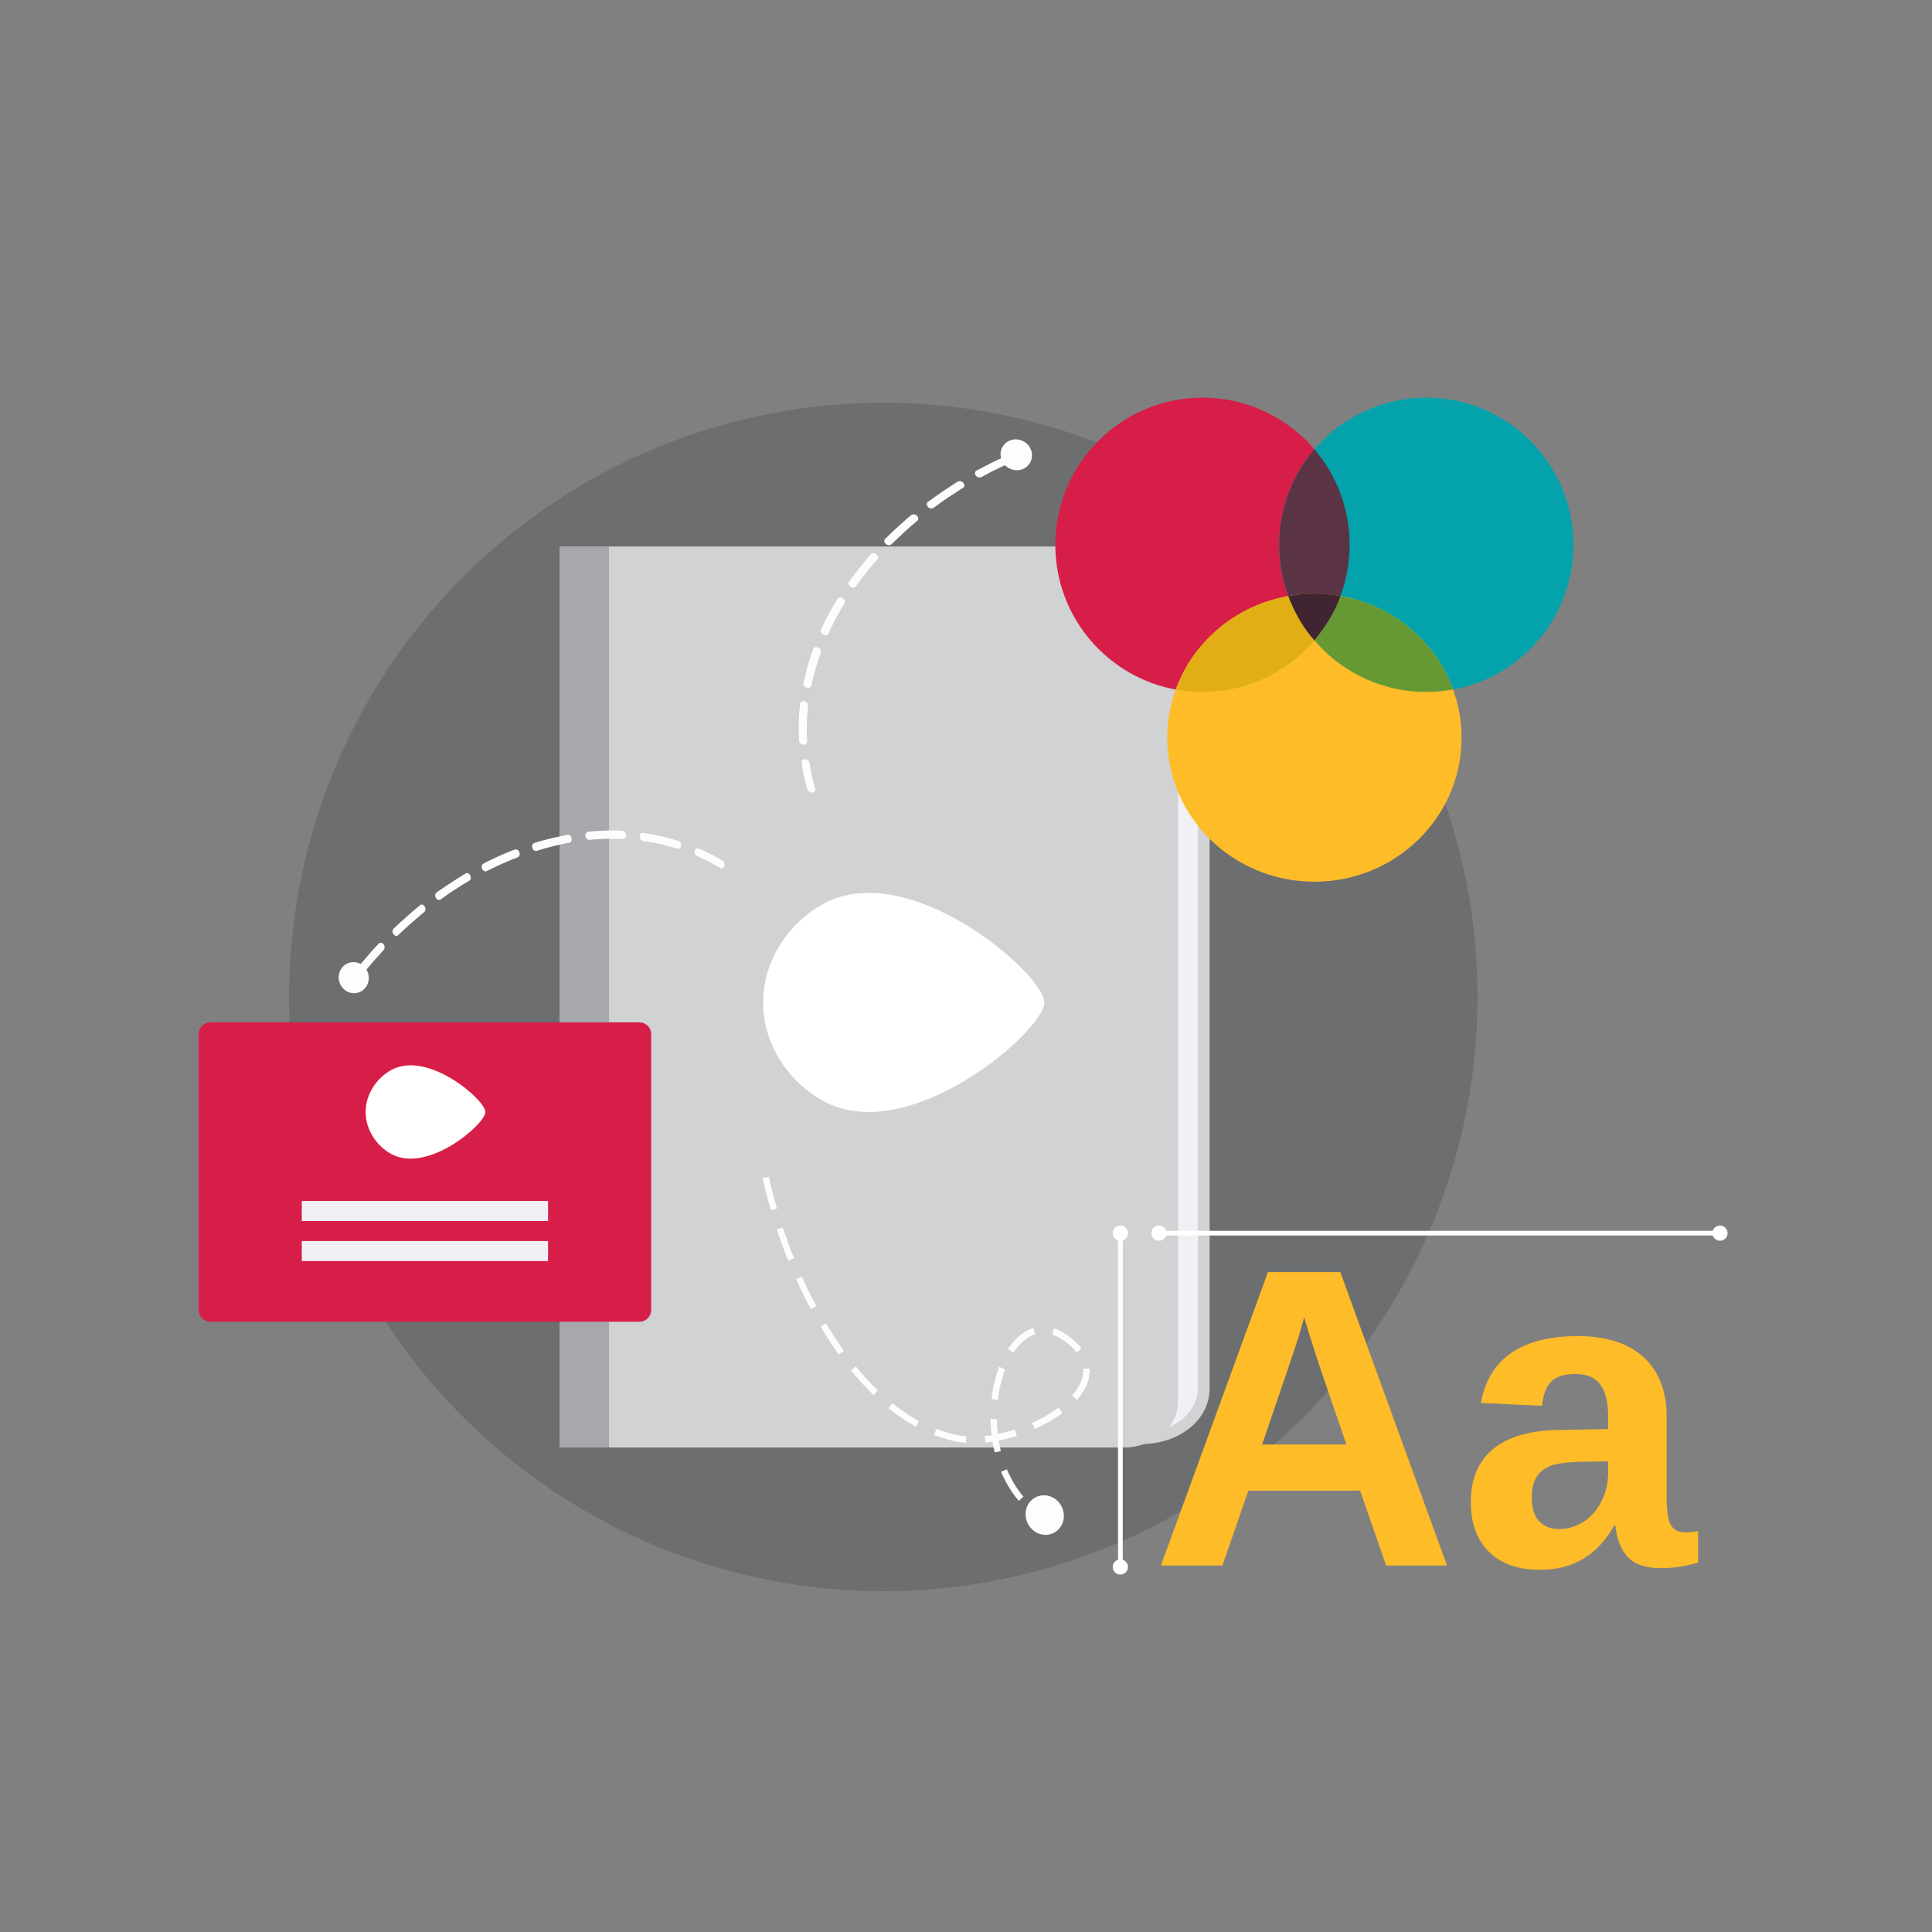 <?xml version="1.0" encoding="utf-8"?>
<!-- Generator: Adobe Illustrator 28.1.0, SVG Export Plug-In . SVG Version: 6.00 Build 0)  -->
<svg version="1.1" id="_x3C_Layer_x3E_" xmlns="http://www.w3.org/2000/svg" xmlns:xlink="http://www.w3.org/1999/xlink" x="0px" y="0px" viewBox="0 0 3000 3000" style="enable-background:new 0 0 3000 3000;" xml:space="preserve">
  <rect x="0" y="0" width="3000" height="3000" fill="#808080" stroke="none"/>
  <style type="text/css">
	.st0{fill-rule:evenodd;clip-rule:evenodd;}
	.st1{fill:#161E27;}
	.st2{fill:#FFFFFF;}
	.st3{fill:#D2D7D3;}
	.st4{fill:#6C7A89;}
	.st5{fill:#50687E;}
	.st6{fill:#D71E48;}
	.st7{fill:#FEBC29;}
	.st8{fill:#04A3AC;}
	.st9{fill:#3D3E40;}
	.st10{fill:#B6CA2B;}
	.st11{fill:#BB8D1D;}
	.st12{fill:#007E85;}
	.st13{fill:#A10F33;}
	.st14{clip-path:url(#SVGID_00000149362715274148683690000004813589176254118042_);}
	.st15{clip-path:url(#SVGID_00000018919091513112720920000001730009673891128210_);}
	.st16{fill:#EAEAEA;}
	.st17{opacity:0.5;}
	.st18{opacity:2.000000e-02;}
	.st19{fill:#6D6E70;}
	.st20{fill:#D0D2D3;}
	.st21{fill:#A6A8AB;}
	.st22{fill:#B6C1C6;}
	.st23{fill:#CCD7DD;}
	.st24{fill:#EDE9D3;}
	.st25{fill:#E6E7E8;}
	.st26{fill:#929497;}
	.st27{fill:#BBBDBF;}
	.st28{fill:#808184;}
	.st29{fill:url(#SVGID_00000036962755376459558580000002787793119480168072_);}
	.st30{fill:#F1F1F2;}
	.st31{fill:url(#SVGID_00000047041195199783610160000001752591022548466334_);}
	.st32{fill:url(#SVGID_00000041275307756403556520000011601078768057244606_);}
	.st33{fill:url(#SVGID_00000039127760748686975700000007206891731249701262_);}
	.st34{fill-rule:evenodd;clip-rule:evenodd;fill:url(#SVGID_00000064353251692410220670000004783932043004255402_);}
	.st35{fill-rule:evenodd;clip-rule:evenodd;fill:url(#SVGID_00000158739807224154497090000014617271304230243518_);}
	.st36{fill:#3E3D40;}
	.st37{fill-rule:evenodd;clip-rule:evenodd;fill:url(#SVGID_00000117652666979583937130000012895734531027150517_);}
	.st38{fill:#1A171B;}
	.st39{fill-rule:evenodd;clip-rule:evenodd;fill:url(#SVGID_00000114052900771682438090000005908462752798819201_);}
	.st40{fill-rule:evenodd;clip-rule:evenodd;fill:url(#SVGID_00000110438194541331698240000006491553584983006632_);}
	.st41{fill:url(#SVGID_00000075142342078275530020000018122737506988488066_);}
	.st42{fill:url(#SVGID_00000124855289928850026510000012617107614876546217_);}
	.st43{fill:url(#SVGID_00000006697451772257128920000012606193893537808780_);}
	.st44{fill:url(#SVGID_00000116926568739306496910000017383200427016428193_);}
	.st45{fill-rule:evenodd;clip-rule:evenodd;fill:url(#SVGID_00000061436806770606824280000011787694224879787175_);}
	.st46{fill-rule:evenodd;clip-rule:evenodd;fill:url(#SVGID_00000013151565083082665480000002502446163098354359_);}
	.st47{fill-rule:evenodd;clip-rule:evenodd;fill:url(#SVGID_00000107580524841018592550000005205710934354213510_);}
	.st48{fill-rule:evenodd;clip-rule:evenodd;fill:url(#SVGID_00000129925791510239188450000011296313726991684483_);}
	.st49{fill-rule:evenodd;clip-rule:evenodd;fill:url(#SVGID_00000149340907016751329210000002312974311131215524_);}
	.st50{fill:#D88F59;}
	.st51{fill:#414042;}
	.st52{fill:#F2B27E;}
	.st53{fill-rule:evenodd;clip-rule:evenodd;fill:#F4901E;}
	.st54{fill-rule:evenodd;clip-rule:evenodd;fill:#6D6E70;}
	.st55{fill-rule:evenodd;clip-rule:evenodd;fill:#F1F1F5;}
	.st56{fill-rule:evenodd;clip-rule:evenodd;fill:#E1E8E1;}
	.st57{fill-rule:evenodd;clip-rule:evenodd;fill:#A5DBE5;}
	.st58{fill-rule:evenodd;clip-rule:evenodd;fill:#E74037;}
	.st59{fill-rule:evenodd;clip-rule:evenodd;fill:#8C8287;}
	.st60{fill-rule:evenodd;clip-rule:evenodd;fill:#14B0BF;}
	.st61{fill-rule:evenodd;clip-rule:evenodd;fill:#5A3445;}
	.st62{fill-rule:evenodd;clip-rule:evenodd;fill:#FFE721;}
	.st63{fill-rule:evenodd;clip-rule:evenodd;fill:#E1AE15;}
	.st64{fill-rule:evenodd;clip-rule:evenodd;fill:#669933;}
	.st65{fill-rule:evenodd;clip-rule:evenodd;fill:#402431;}
	.st66{fill-rule:evenodd;clip-rule:evenodd;fill:#026D7E;}
	.st67{fill-rule:evenodd;clip-rule:evenodd;fill:#EBEBF1;}
	.st68{fill-rule:evenodd;clip-rule:evenodd;fill:#FFCC00;}
	.st69{fill-rule:evenodd;clip-rule:evenodd;fill:#FFD621;}
	.st70{fill-rule:evenodd;clip-rule:evenodd;fill:#E5BE01;}
	.st71{fill-rule:evenodd;clip-rule:evenodd;fill:#FFE263;}
	.st72{fill-rule:evenodd;clip-rule:evenodd;fill:#C5262B;}
	.st73{fill-rule:evenodd;clip-rule:evenodd;fill:#FFD302;}
	.st74{fill-rule:evenodd;clip-rule:evenodd;fill:#D0DCD1;}
	.st75{fill-rule:evenodd;clip-rule:evenodd;fill:#9D9D9D;}
	.st76{fill-rule:evenodd;clip-rule:evenodd;fill:#EEC64A;}
	.st77{fill-rule:evenodd;clip-rule:evenodd;fill:#D0D2D3;}
	.st78{fill-rule:evenodd;clip-rule:evenodd;fill:#A6A8AB;}
	.st79{fill-rule:evenodd;clip-rule:evenodd;fill:#FFFFFF;}
	.st80{fill-rule:evenodd;clip-rule:evenodd;fill:#7DCBDB;}
	.st81{fill-rule:evenodd;clip-rule:evenodd;fill:#FDFDFD;}
	.st82{fill-rule:evenodd;clip-rule:evenodd;fill:#F6F6F7;}
	.st83{fill-rule:evenodd;clip-rule:evenodd;fill:#04A3AC;}
	.st84{fill-rule:evenodd;clip-rule:evenodd;fill:#BC7D0D;}
	.st85{fill-rule:evenodd;clip-rule:evenodd;fill:#FEBC29;}
	.st86{fill-rule:evenodd;clip-rule:evenodd;fill:#D71E48;}
</style>
  <g>
    <ellipse transform="matrix(0.707 -0.707 0.707 0.707 -692.826 1423.523)" class="st54" cx="1371.9" cy="1548.1" rx="922.8" ry="922.8" />
    <g>
      <path class="st77" d="M1878.3,2155.5c0,53.5-53,86.5-102.2,86.5H881.8V854.1h894.3c49.3,0,102.2,33.1,102.2,86.5V2155.5z" />
      <path class="st55" d="M1860.2,2155.5V940.7c0-37.6-37.9-68.4-84.1-68.4H899.9v1351.7h876.2
			C1822.3,2223.9,1860.2,2193.1,1860.2,2155.5z" />
      <path class="st77" d="M1829.2,2176.8V919.4c0-38.9-37.9-70.8-84.1-70.8H868.8v1399.1H1745
			C1791.3,2247.6,1829.2,2215.8,1829.2,2176.8z" />
      <rect x="868.8" y="848.5" class="st78" width="76.9" height="1399.1" />
    </g>
    <g>
      <g>
        <path class="st81" d="M1440.9,779.2c-5.1,3.8,1.3,12.5,7.9,9.9c0.4-0.2,0.7-0.3,1-0.6l1.3-1l2.2-1.6l2.2-1.6l2.2-1.6l2.2-1.6
				l2.2-1.6l2.2-1.6l2.2-1.5l2.2-1.5l2.2-1.5l2.2-1.5l2.3-1.5l2.3-1.5l2.3-1.5l2.3-1.5l2.3-1.5l2.3-1.5l2.3-1.5l2.3-1.5l2.3-1.4
				l1.5-0.9c5.1-3,0.5-11.7-6.4-10.4c-0.7,0.2-1.1,0.3-1.7,0.7l-1.5,0.9l-2.4,1.5l-2.3,1.5l-2.3,1.5l-2.3,1.5l-2.3,1.5l-2.3,1.5
				l-2.3,1.5l-2.3,1.5l-2.3,1.5l-2.3,1.6l-2.3,1.6l-2.3,1.6l-2.3,1.6l-2.2,1.6l-2.2,1.6l-2.2,1.6l-2.2,1.6l-2.2,1.6l-2.2,1.6
				L1440.9,779.2z" />
        <path class="st81" d="M1374.4,836.7c-4.5,4.6,3.2,12.5,9.1,9c0.3-0.2,0.6-0.4,0.8-0.6l0.5-0.5l1.9-1.8l1.9-1.8l1.9-1.8l1.9-1.8
				l1.9-1.8l1.9-1.8l1.9-1.8l1.9-1.8l1.9-1.8l1.9-1.8l2-1.8l2-1.8l2-1.8l2-1.8l2-1.8l2-1.7l2-1.7l2-1.7l2-1.7l2-1.7l0.4-0.3
				c4.7-3.8-1.4-12-7.7-9.8c-0.6,0.2-1,0.5-1.5,0.8l-0.5,0.4l-2.1,1.7l-2.1,1.8l-2,1.7l-2,1.8l-2,1.8l-2,1.8l-2,1.8l-2,1.8l-2,1.8
				l-2,1.8l-2,1.8l-2,1.8l-1.9,1.8l-1.9,1.8l-1.9,1.8l-1.9,1.8l-1.9,1.8l-1.9,1.9l-1.9,1.9l-1.9,1.9L1374.4,836.7z" />
        <path class="st81" d="M1318.3,903c-4,5.9,6.5,12.9,10.8,7.3l0.8-1.2l1.5-2.1l1.5-2l1.5-2l1.5-2l1.5-2l1.5-2l1.6-2l1.5-2l1.6-2
				l1.6-2l1.6-2l1.6-2l1.6-2l1.6-2l1.7-2l1.7-2l1.7-1.9l1.7-2l1.7-1.9l1.7-1.9l0.6-0.7c1.3-1.5,1.4-3.4,0.6-5.5
				c-2.1-4.2-8.1-5.6-10.8-2.5l-0.6,0.7l-1.7,2l-1.7,2l-1.7,2l-1.7,2l-1.7,2l-1.7,2l-1.6,2l-1.6,2l-1.6,2l-1.6,2l-1.6,2l-1.6,2
				l-1.6,2l-1.6,2l-1.6,2.1l-1.6,2.1l-1.5,2.1l-1.5,2.1l-1.5,2.1l-1.5,2.1L1318.3,903z" />
        <path class="st81" d="M1274.9,977.7c-2.7,5.9,6.9,11.7,11,6.8c0.3-0.3,0.4-0.6,0.6-1l1-2l1-2.2l1-2.2l1-2.2l1.1-2.2l1.1-2.2
				l1.1-2.2l1.1-2.2l1.1-2.2l1.2-2.2l1.1-2.2l1.2-2.2l1.2-2.2l1.2-2.2l1.2-2.2l1.2-2.1l1.2-2.1l1.2-2.1l1.3-2.1l1.3-2.1l1.3-2.1
				l0.9-1.4c3.4-5.6-6.1-12.4-10.7-7.4c-0.2,0.2-0.3,0.4-0.5,0.6l-0.9,1.5l-1.3,2.2l-1.3,2.2l-1.3,2.2l-1.3,2.2l-1.3,2.2l-1.2,2.2
				l-1.2,2.2l-1.2,2.2l-1.2,2.2l-1.2,2.2l-1.2,2.2l-1.2,2.2l-1.1,2.2l-1.1,2.2l-1.1,2.2l-1.1,2.2l-1.1,2.2l-1.1,2.2l-1.1,2.3
				l-1.1,2.3L1274.9,977.7z" />
        <path class="st81" d="M1247.6,1060.6c-1.3,6.4,9.4,11,12.2,4.4l0.1-0.5l0.3-1.3l0.5-2.3l0.5-2.3l0.5-2.3l0.5-2.3l0.6-2.3l0.6-2.3
				l0.6-2.3l0.6-2.3l0.6-2.3l0.7-2.3l0.7-2.3l0.7-2.3l0.7-2.3l0.7-2.3l0.7-2.3l0.7-2.3l0.7-2.3l0.8-2.3l0.8-2.3l0.8-2.2l0.8-2.3
				l0.7-2c0.4-1.2,0.4-2.5-0.2-3.8c-2.3-5.2-10.1-6-11.8-1.3l-0.7,2.1l-0.8,2.3l-0.8,2.3l-0.8,2.3l-0.8,2.3l-0.8,2.3l-0.7,2.3
				l-0.7,2.3l-0.7,2.3l-0.7,2.4l-0.7,2.3l-0.7,2.3l-0.6,2.4l-0.6,2.3l-0.6,2.4l-0.6,2.4l-0.6,2.4l-0.6,2.4l-0.6,2.4l-0.5,2.4
				l-0.5,2.4l-0.5,2.4L1247.6,1060.6z" />
        <path class="st81" d="M1240.8,1150c0.2,2.3,1.7,4.5,4.1,5.6c4.2,2,8.7-0.2,8.4-4.2l-0.1-0.9l-0.1-2.4l-0.1-2.4l-0.1-2.4l-0.1-2.4
				l0-2.4l0-2.4l0-2.4l0-2.4l0-2.4l0-2.4l0.1-2.4l0.1-2.4l0.1-2.4l0.1-2.4l0.1-2.4l0.1-2.4l0.2-2.4l0.2-2.4l0.2-2.4l0.2-2.4l0.2-2.4
				l0.2-2.4l0.2-1.8c0.3-2.3-1.2-4.9-3.6-6.2c-4-2.2-8.4-0.6-8.8,3.2l-0.2,1.9l-0.3,2.4l-0.2,2.4l-0.2,2.4l-0.2,2.4l-0.2,2.4
				l-0.2,2.4l-0.1,2.4l-0.1,2.4l-0.1,2.4l-0.1,2.4l-0.1,2.4l-0.1,2.4l0,2.4l0,2.5l0,2.4l0,2.4l0,2.5l0.1,2.4l0.1,2.4l0.1,2.5
				l0.1,2.5l0.1,2.4L1240.8,1150z" />
        <path class="st81" d="M1253.8,1225.6c1.9,6.5,12.3,7,12.3,0.4c0-0.5-0.1-0.9-0.2-1.5l-0.7-2.4l-0.7-2.4l-0.6-2.4l-0.6-2.4
				l-0.6-2.4l-0.6-2.4l-0.6-2.4l-0.5-2.4l-0.5-2.4l-0.5-2.4l-0.5-2.4l-0.5-2.4l-0.5-2.4l-0.4-2.4l-0.4-2.4l-0.4-2.4l-0.2-1.4
				c-0.3-1.5-0.9-2.7-2.1-3.8c-4.6-4-11-1.8-10.3,3.5l0.2,1.5l0.4,2.5l0.4,2.5l0.4,2.5l0.5,2.5l0.5,2.5l0.5,2.5l0.5,2.5l0.5,2.5
				l0.6,2.5l0.6,2.5l0.6,2.5l0.6,2.5l0.6,2.5l0.7,2.5l0.7,2.5L1253.8,1225.6z" />
        <path class="st81" d="M1574.3,716.2c6.1-2.8,1.3-12-5.8-10.8c-0.4,0.1-0.8,0.2-1.1,0.4l-2.6,1.1l-2.6,1.2l-2.6,1.1l-2.6,1.2
				l-2.6,1.2l-2.6,1.2l-2.5,1.2l-2.5,1.2l-2.5,1.2l-2.5,1.2l-2.5,1.2l-2.5,1.3l-2.5,1.3l-2.5,1.3l-2.5,1.3l-2.5,1.3l-2.5,1.3
				l-2.5,1.3l-2.5,1.3l-2.5,1.3l-0.6,0.3c-2.2,1.1-3,3.8-1.9,6.2c1.7,3.7,6.3,5.5,9.7,3.8l0.6-0.3l2.4-1.3l2.4-1.3l2.4-1.3l2.4-1.3
				l2.4-1.3l2.5-1.3l2.5-1.3l2.5-1.2l2.5-1.2l2.5-1.2l2.5-1.2l2.5-1.2l2.5-1.2l2.5-1.2l2.5-1.2l2.5-1.2l2.5-1.2l2.5-1.1l2.5-1.1
				L1574.3,716.2z" />
      </g>
      <path class="st81" d="M1602.3,704.3c-1.5-13.2-13.6-23-27-22c-13.4,1.1-23,12.6-21.5,25.8c1.5,13.2,13.6,23,27,22
			C1594.2,729.1,1603.8,717.5,1602.3,704.3z" />
    </g>
    <g>
      <g>
        <path class="st81" d="M652,1405.6c4.8-4,11.6,4.3,7.4,9.9c-0.2,0.3-0.5,0.6-0.8,0.8l-1.2,1l-2,1.7l-2,1.7l-2,1.7l-2,1.7l-2,1.7
				l-2,1.7l-2,1.7l-2,1.8l-2,1.7l-2,1.8l-2,1.8l-2,1.8l-2,1.8l-2,1.8l-2,1.8l-1.9,1.8l-1.9,1.8l-2,1.8l-1.9,1.9l-1.2,1.2
				c-4.1,4.1-11.2-2.4-8.3-8.6c0.3-0.6,0.6-1,1.1-1.5l1.3-1.2l2-1.9l2-1.9l2-1.8l2-1.9l2-1.8l2-1.8l2-1.8l2-1.8l2-1.8l2-1.8l2-1.8
				l2.1-1.8l2-1.8l2-1.7l2-1.7l2.1-1.7l2-1.7l2.1-1.7l2.1-1.7L652,1405.6z" />
        <path class="st81" d="M722.9,1356.4c5.5-3.1,11.1,6.1,6.4,10.8c-0.3,0.2-0.5,0.4-0.8,0.6l-0.6,0.3l-2.2,1.3l-2.2,1.3l-2.2,1.3
				l-2.2,1.3l-2.2,1.4l-2.2,1.4l-2.2,1.4l-2.2,1.4l-2.2,1.4l-2.2,1.4l-2.2,1.4l-2.2,1.4l-2.1,1.5l-2.2,1.4l-2.1,1.5l-2.1,1.5
				l-2.1,1.5l-2.1,1.5l-2.1,1.5l-2.1,1.5l-0.4,0.3c-4.8,3.5-11.1-4.2-7.4-9.8c0.4-0.5,0.7-0.9,1.2-1.2l0.5-0.3l2.1-1.5l2.2-1.5
				l2.2-1.5l2.2-1.5l2.2-1.5l2.2-1.5l2.2-1.5l2.2-1.5l2.2-1.4l2.2-1.4l2.2-1.4l2.2-1.4l2.2-1.4l2.2-1.4l2.2-1.4l2.2-1.4l2.2-1.4
				l2.2-1.4l2.2-1.3l2.3-1.3L722.9,1356.4z" />
        <path class="st81" d="M799.5,1319.2c6.6-2.3,10.7,9.4,4.3,12.1l-1.3,0.5l-2.3,0.9l-2.3,0.9l-2.3,0.9l-2.3,0.9l-2.3,1l-2.3,1
				l-2.3,1l-2.3,1l-2.3,1l-2.3,1l-2.3,1l-2.3,1l-2.3,1.1l-2.3,1.1l-2.3,1.1l-2.3,1.1l-2.2,1.1l-2.3,1.1l-2.3,1.1l-2.2,1.1l-0.8,0.4
				c-1.8,0.9-3.6,0.5-5.3-0.8c-3.5-3-3.4-9.1,0.2-10.9l0.8-0.4l2.3-1.2l2.3-1.2l2.3-1.1l2.3-1.1l2.3-1.1l2.3-1.1l2.3-1.1l2.3-1.1
				l2.3-1.1l2.3-1l2.3-1l2.3-1l2.3-1l2.3-1l2.4-1l2.3-1l2.3-1l2.3-0.9l2.3-0.9l2.4-0.9L799.5,1319.2z" />
        <path class="st81" d="M881.1,1296.1c6.2-1.1,9.4,9.4,3.8,12.2c-0.4,0.2-0.7,0.3-1.1,0.3l-2.2,0.4l-2.3,0.4l-2.4,0.5l-2.4,0.5
				l-2.3,0.5l-2.3,0.5l-2.3,0.5l-2.3,0.5l-2.3,0.6l-2.4,0.6l-2.3,0.6l-2.3,0.6l-2.3,0.6l-2.4,0.6l-2.3,0.6l-2.4,0.6l-2.3,0.7
				l-2.3,0.7l-2.3,0.7l-2.3,0.7l-2.3,0.7l-1.6,0.5c-6.1,1.8-10.3-8.8-4.4-12c0.2-0.1,0.4-0.2,0.7-0.3l1.6-0.5l2.4-0.7l2.4-0.7
				l2.4-0.7l2.4-0.7l2.4-0.7l2.4-0.6l2.4-0.6l2.4-0.6l2.4-0.6l2.4-0.6l2.4-0.6l2.4-0.6l2.4-0.5l2.4-0.5l2.4-0.5l2.4-0.5l2.4-0.5
				l2.4-0.5l2.4-0.5l2.4-0.5L881.1,1296.1z" />
        <path class="st81" d="M966.5,1290.2c6.4,0.3,8.2,11.6,1.3,12.6l-0.5,0l-1.3-0.1l-2.3-0.1l-2.3-0.1l-2.3-0.1l-2.3,0l-2.3,0l-2.3,0
				l-2.3,0l-2.3,0l-2.3,0l-2.3,0l-2.3,0.1l-2.3,0.1l-2.3,0.1l-2.3,0.1l-2.3,0.1l-2.4,0.1l-2.3,0.1l-2.3,0.2l-2.3,0.2l-2.3,0.2
				l-2.4,0.2l-2.1,0.2c-1.2,0.1-2.5-0.3-3.6-1.1c-4.4-3.4-3.3-11,1.6-11.5l2.1-0.2l2.4-0.2l2.4-0.2l2.4-0.2l2.4-0.2l2.4-0.2l2.4-0.1
				l2.4-0.1l2.4-0.1l2.4-0.1l2.4-0.1l2.4-0.1l2.4,0l2.4-0.1l2.4,0l2.4,0l2.4,0l2.4,0l2.4,0l2.4,0.1l2.4,0.1l2.4,0.1L966.5,1290.2z" />
        <path class="st81" d="M1053.1,1305.6c2.1,0.7,3.8,2.7,4.3,5.3c0.9,4.4-2.3,8.2-6,7l-0.9-0.3l-2.3-0.7l-2.2-0.7l-2.2-0.6l-2.3-0.7
				l-2.2-0.6l-2.3-0.6l-2.2-0.6l-2.3-0.6l-2.3-0.6l-2.3-0.5l-2.3-0.5l-2.3-0.5l-2.3-0.5l-2.3-0.5l-2.3-0.5l-2.3-0.5l-2.3-0.4
				l-2.3-0.4l-2.3-0.4l-2.3-0.4l-2.3-0.4l-2.3-0.3l-1.8-0.2c-2.2-0.3-4.3-2.3-5-4.9c-1.1-4.3,1.4-8.1,5.1-7.6l1.8,0.3l2.4,0.3
				l2.4,0.4l2.4,0.4l2.3,0.4l2.3,0.4l2.4,0.4l2.4,0.4l2.3,0.5l2.3,0.5l2.4,0.5l2.3,0.5l2.3,0.5l2.3,0.6l2.3,0.6l2.3,0.6l2.3,0.6
				l2.3,0.6l2.3,0.6l2.3,0.7l2.3,0.7l2.3,0.7l2.3,0.7L1053.1,1305.6z" />
        <path class="st81" d="M1121.8,1336.3c5.7,3.4,3.7,13.4-2.6,11.8c-0.5-0.1-0.9-0.3-1.3-0.6l-2.1-1.2l-2.1-1.2l-2.1-1.2l-2.1-1.2
				l-2.1-1.2l-2.1-1.1l-2.1-1.1l-2.1-1.1l-2.1-1.1l-2.1-1.1l-2.1-1l-2.2-1l-2.1-1l-2.2-1l-2.2-1l-2.2-1l-1.3-0.6
				c-1.3-0.6-2.3-1.5-3.1-2.9c-2.7-5.3,0.9-10.9,5.8-8.9l1.4,0.6l2.3,1l2.2,1l2.2,1l2.2,1.1l2.2,1.1l2.2,1.1l2.2,1.1l2.2,1.1
				l2.2,1.1l2.2,1.2l2.2,1.2l2.2,1.2l2.2,1.2l2.2,1.2l2.2,1.3L1121.8,1336.3z" />
        <path class="st81" d="M559.8,1516.9c-4.2,5.1-11.7-1.7-8.8-8.1c0.2-0.4,0.4-0.7,0.6-1l1.7-2.2l1.7-2.2l1.7-2.2l1.8-2.2l1.7-2.2
				l1.8-2.1l1.8-2.1l1.8-2.1l1.8-2.1l1.8-2.1l1.8-2.1l1.8-2.1l1.8-2.1l1.8-2.1l1.8-2.1l1.8-2l1.9-2l1.9-2l1.9-2l1.9-2l0.4-0.5
				c1.6-1.8,4.4-1.9,6.4-0.3c3.2,2.5,3.7,7.3,1.3,10.1l-0.4,0.5l-1.8,2l-1.8,2l-1.8,2l-1.8,2l-1.8,2l-1.8,2l-1.8,2l-1.8,2l-1.8,2
				l-1.8,2.1l-1.8,2.1l-1.7,2.1l-1.7,2.1l-1.8,2.1l-1.7,2.1l-1.7,2.1l-1.7,2.1l-1.7,2.1l-1.7,2.1L559.8,1516.9z" />
      </g>
      <path class="st81" d="M541.6,1540.7c-12.2-4.6-18.6-18.5-14.4-31c4.3-12.5,17.6-18.8,29.8-14.2c12.2,4.6,18.6,18.5,14.3,31
			C567.1,1539,553.8,1545.4,541.6,1540.7z" />
    </g>
    <g>
      <g>
        <polygon class="st81" points="1206.4,1876.8 1206.1,1875.8 1205.3,1872.9 1204.5,1870.1 1203.7,1867.3 1203,1864.5 
				1202.2,1861.7 1201.5,1858.9 1200.7,1856.1 1200,1853.3 1199.3,1850.5 1198.6,1847.7 1198,1845 1197.3,1842.2 1196.7,1839.5 
				1196,1836.8 1195.4,1834 1194.8,1831.3 1194.2,1828.6 1193.9,1827.4 1184.3,1829.2 1184.6,1830.4 1185.2,1833.2 1185.8,1835.9 
				1186.5,1838.7 1187.1,1841.5 1187.8,1844.3 1188.4,1847.1 1189.1,1849.9 1189.8,1852.7 1190.5,1855.5 1191.3,1858.3 1192,1861.2 
				1192.7,1864 1193.5,1866.8 1194.3,1869.7 1195.1,1872.5 1195.9,1875.4 1196.7,1878.3 1197,1879.3 			" />
        <polygon class="st81" points="1233.1,1954 1232.7,1953.1 1231.6,1950.3 1230.5,1947.4 1229.3,1944.5 1228.2,1941.6 
				1227.1,1938.8 1226,1935.9 1225,1933 1223.9,1930.1 1222.9,1927.2 1221.8,1924.3 1220.8,1921.5 1219.8,1918.6 1218.8,1915.7 
				1217.8,1912.9 1216.8,1910 1215.9,1907.1 1215.5,1906.1 1206.2,1909 1206.6,1910 1207.5,1912.9 1208.5,1915.9 1209.5,1918.8 
				1210.5,1921.7 1211.6,1924.6 1212.6,1927.5 1213.7,1930.4 1214.7,1933.4 1215.8,1936.3 1216.9,1939.2 1218,1942.1 1219.1,1945 
				1220.2,1948 1221.3,1950.9 1222.5,1953.8 1223.7,1956.7 1224,1957.6 			" />
        <polygon class="st81" points="1267.6,2028.1 1266.8,2026.6 1265.3,2023.9 1263.9,2021.1 1262.4,2018.3 1261,2015.6 
				1259.6,2012.8 1258.2,2010 1256.8,2007.2 1255.4,2004.4 1254.1,2001.6 1252.7,1998.8 1251.4,1995.9 1250.1,1993.1 1248.7,1990.3 
				1247.5,1987.4 1246.2,1984.6 1245.1,1982.2 1236.2,1986.2 1237.3,1988.6 1238.6,1991.5 1239.9,1994.3 1241.2,1997.2 
				1242.6,2000.1 1244,2003 1245.3,2005.8 1246.7,2008.7 1248.1,2011.5 1249.5,2014.4 1250.9,2017.2 1252.3,2020 1253.8,2022.8 
				1255.3,2025.6 1256.7,2028.5 1258.2,2031.2 1259,2032.7 			" />
        <polygon class="st81" points="1310.4,2097.5 1310.3,2097.3 1308.5,2094.8 1306.8,2092.3 1305.1,2089.9 1303.3,2087.4 
				1301.6,2084.8 1299.9,2082.3 1298.2,2079.8 1296.5,2077.2 1294.9,2074.7 1293.2,2072.1 1291.6,2069.5 1289.9,2066.9 
				1288.3,2064.3 1286.7,2061.7 1285.1,2059 1283.5,2056.4 1282.6,2054.8 1274.2,2059.9 1275.2,2061.5 1276.8,2064.1 1278.4,2066.8 
				1280.1,2069.5 1281.8,2072.2 1283.4,2074.8 1285.1,2077.5 1286.8,2080.1 1288.5,2082.7 1290.2,2085.3 1291.9,2087.9 
				1293.6,2090.5 1295.4,2093 1297.1,2095.6 1298.9,2098.1 1300.7,2100.6 1302.5,2103.1 1302.6,2103.3 			" />
        <polygon class="st81" points="1363,2158.9 1361.5,2157.5 1359.5,2155.5 1357.5,2153.5 1355.5,2151.4 1353.5,2149.4 
				1351.5,2147.3 1349.5,2145.2 1347.5,2143.1 1345.6,2141 1343.6,2138.9 1341.7,2136.7 1339.8,2134.5 1337.8,2132.3 1335.9,2130.1 
				1334,2127.9 1332.1,2125.6 1330.3,2123.3 1328.9,2121.7 1321.5,2128 1322.9,2129.8 1324.8,2132.1 1326.7,2134.4 1328.7,2136.7 
				1330.6,2138.9 1332.6,2141.2 1334.6,2143.4 1336.6,2145.7 1338.6,2147.8 1340.6,2150 1342.6,2152.2 1344.6,2154.3 1346.7,2156.5 
				1348.7,2158.6 1350.8,2160.6 1352.9,2162.7 1354.9,2164.8 1356.5,2166.2 			" />
        <polygon class="st81" points="1426.9,2206.5 1426.7,2206.4 1424.4,2205.1 1422.1,2203.8 1419.8,2202.5 1417.5,2201.2 
				1415.3,2199.8 1413,2198.4 1410.8,2197 1408.5,2195.5 1406.3,2194.1 1404.1,2192.5 1401.8,2191 1399.6,2189.5 1397.4,2187.9 
				1395.2,2186.3 1393.1,2184.6 1390.9,2183 1388.7,2181.3 1386.6,2179.6 1385.6,2178.9 1379.8,2186.8 1380.8,2187.6 1383,2189.4 
				1385.3,2191.1 1387.5,2192.8 1389.8,2194.5 1392,2196.1 1394.3,2197.8 1396.6,2199.4 1398.9,2201 1401.2,2202.5 1403.5,2204.1 
				1405.8,2205.6 1408.2,2207.1 1410.5,2208.5 1412.9,2209.9 1415.3,2211.3 1417.6,2212.7 1420,2214.1 1422.4,2215.4 1422.6,2215.5 
							" />
        <polygon class="st81" points="1500.5,2230.5 1500.4,2230.4 1499.3,2230.3 1498.3,2230.2 1497.2,2230.1 1496.2,2230 
				1495.2,2229.8 1494.1,2229.7 1493.1,2229.5 1492.1,2229.4 1489.6,2228.9 1487.1,2228.5 1484.6,2228 1482.1,2227.4 1479.6,2226.8 
				1477,2226.2 1474.6,2225.6 1472.1,2224.9 1469.6,2224.2 1467.2,2223.5 1464.7,2222.7 1462.3,2221.9 1459.8,2221.1 1457.4,2220.2 
				1455,2219.3 1453.7,2218.8 1450.6,2228.4 1452,2228.9 1454.6,2229.9 1457.1,2230.7 1459.6,2231.6 1462.2,2232.4 1464.8,2233.2 
				1467.4,2234 1469.9,2234.8 1472.5,2235.5 1475.1,2236.1 1477.8,2236.8 1480.4,2237.4 1483,2237.9 1485.7,2238.5 1488.3,2239 
				1491,2239.4 1492.1,2239.6 1493.2,2239.8 1494.3,2239.9 1495.4,2240.1 1496.6,2240.2 1497.7,2240.4 1498.8,2240.5 1500,2240.6 
				1500.1,2240.6 			" />
        <polygon class="st81" points="1643.7,2185.7 1643.3,2186 1642.3,2186.7 1641.3,2187.4 1640.3,2188.1 1639.3,2188.8 
				1638.3,2189.5 1637.3,2190.2 1636.3,2190.9 1635.2,2191.6 1634.2,2192.3 1633.2,2193 1632.1,2193.6 1631.1,2194.3 1630,2195 
				1628.9,2195.6 1627.8,2196.3 1626.7,2196.9 1625.6,2197.6 1624.5,2198.2 1623.4,2198.9 1622.3,2199.5 1621.2,2200.1 
				1620.1,2200.7 1618.9,2201.4 1617.8,2202 1616.6,2202.6 1615.5,2203.2 1614.3,2203.8 1613.2,2204.4 1612,2205 1610.8,2205.5 
				1609.6,2206.1 1608.5,2206.7 1607.3,2207.3 1606.1,2207.8 1604.9,2208.4 1603.7,2208.9 1602.5,2209.5 1606.7,2218.8 1608,2218.3 
				1609.2,2217.7 1610.5,2217.1 1611.7,2216.6 1612.9,2216 1614.2,2215.4 1615.4,2214.8 1616.6,2214.2 1617.8,2213.6 1619,2212.9 
				1620.2,2212.3 1621.4,2211.7 1622.6,2211.1 1623.8,2210.4 1625,2209.8 1626.1,2209.1 1627.3,2208.5 1628.5,2207.8 1629.6,2207.1 
				1630.8,2206.5 1631.9,2205.8 1633,2205.1 1634.2,2204.5 1635.3,2203.8 1636.4,2203.1 1637.5,2202.4 1638.6,2201.7 1639.7,2201 
				1640.8,2200.3 1641.9,2199.5 1643,2198.8 1644,2198.1 1645.1,2197.4 1646.1,2196.6 1647.2,2195.9 1648.2,2195.1 1649.2,2194.4 
				1649.7,2194 			" />
        <path class="st81" d="M1682.1,2125.3c0.9,16-7.5,30.3-17.3,41.3l7.4,7.1c11.7-13.3,20.9-29.5,19.8-48.5L1682.1,2125.3z" />
        <polygon class="st81" points="1633.9,2072.4 1634.8,2072.7 1635.9,2073 1636.9,2073.5 1638,2073.9 1639.1,2074.3 1640.2,2074.8 
				1641.4,2075.3 1642.5,2075.9 1643.6,2076.5 1644.7,2077.1 1645.8,2077.7 1647,2078.4 1648.1,2079.1 1649.3,2079.8 1650.4,2080.6 
				1651.6,2081.3 1652.8,2082.2 1653.9,2083 1655.1,2083.9 1656.2,2084.8 1657.3,2085.6 1658.3,2086.4 1659.3,2087.3 1660.3,2088.1 
				1661.3,2089 1662.2,2089.8 1663.1,2090.7 1664,2091.5 1664.9,2092.4 1665.8,2093.2 1666.6,2094 1667.4,2094.9 1668.1,2095.7 
				1668.9,2096.6 1669.6,2097.4 1670.3,2098.2 1671,2099.1 1671.7,2099.9 1671.8,2100.1 1679.5,2094.1 1679.3,2093.8 1678.5,2092.8 
				1677.7,2091.8 1676.9,2090.8 1676,2089.9 1675.2,2088.9 1674.3,2088 1673.4,2087 1672.5,2086 1671.5,2085.1 1670.6,2084.2 
				1669.6,2083.2 1668.5,2082.3 1667.5,2081.3 1666.4,2080.4 1665.3,2079.5 1664.2,2078.5 1663.1,2077.6 1661.9,2076.7 
				1660.7,2075.8 1659.4,2074.8 1658.1,2073.9 1656.8,2072.9 1655.5,2072 1654.2,2071.2 1652.9,2070.4 1651.6,2069.6 1650.3,2068.8 
				1649,2068.1 1647.7,2067.4 1646.4,2066.8 1645.1,2066.1 1643.9,2065.5 1642.6,2064.9 1641.3,2064.4 1640,2063.9 1638.7,2063.4 
				1637.5,2063 1636.6,2062.7 			" />
        <polygon class="st81" points="1573.5,2100.7 1573.8,2100.2 1574.5,2099.2 1575.2,2098.1 1575.9,2097.1 1576.7,2096.1 
				1577.4,2095.1 1578.1,2094.1 1578.9,2093.2 1579.6,2092.3 1580.4,2091.3 1581.2,2090.4 1581.9,2089.5 1582.7,2088.6 
				1583.5,2087.8 1584.3,2087 1585.1,2086.1 1585.9,2085.3 1586.7,2084.6 1587.6,2083.8 1588.4,2083.1 1589.2,2082.3 1590,2081.6 
				1590.9,2080.9 1591.7,2080.3 1592.6,2079.6 1593.4,2079 1594.3,2078.4 1595.2,2077.8 1596,2077.3 1596.9,2076.7 1597.8,2076.2 
				1598.7,2075.7 1599.6,2075.2 1600.5,2074.8 1601.4,2074.3 1602.3,2073.9 1603.2,2073.5 1604.1,2073.1 1605,2072.8 1605.9,2072.5 
				1606.9,2072.1 1607.7,2071.9 1604.6,2062.1 1603.5,2062.4 1602.4,2062.8 1601.3,2063.2 1600.2,2063.6 1599.1,2064.1 1598,2064.5 
				1596.9,2065 1595.9,2065.5 1594.8,2066.1 1593.7,2066.7 1592.7,2067.3 1591.7,2067.9 1590.6,2068.5 1589.6,2069.2 1588.6,2069.8 
				1587.6,2070.5 1586.6,2071.3 1585.6,2072 1584.7,2072.8 1583.7,2073.6 1582.7,2074.4 1581.8,2075.2 1580.9,2076 1579.9,2076.9 
				1579,2077.8 1578.1,2078.7 1577.2,2079.6 1576.3,2080.5 1575.4,2081.5 1574.6,2082.4 1573.7,2083.4 1572.8,2084.4 1572,2085.5 
				1571.1,2086.5 1570.3,2087.6 1569.5,2088.6 1568.7,2089.8 1567.9,2090.8 1567.1,2092 1566.4,2093.1 1565.6,2094.3 1565.3,2094.7 
							" />
        <polygon class="st81" points="1549.4,2174 1549.5,2172.9 1549.7,2171.3 1549.9,2169.6 1550.2,2168 1550.4,2166.4 1550.7,2164.8 
				1550.9,2163.2 1551.2,2161.6 1551.5,2160 1551.8,2158.4 1552.1,2156.8 1552.4,2155.3 1552.7,2153.7 1553.1,2152.2 1553.4,2150.6 
				1553.8,2149.1 1554.1,2147.6 1554.5,2146.1 1554.9,2144.5 1555.3,2143 1555.7,2141.6 1556.1,2140.1 1556.6,2138.6 1557,2137.2 
				1557.4,2135.7 1557.9,2134.3 1558.4,2132.9 1558.9,2131.5 1559.4,2130.1 1559.8,2128.7 1560.4,2127.3 1560.7,2126.4 
				1551.5,2122.3 1551.1,2123.2 1550.6,2124.7 1550.1,2126.2 1549.6,2127.7 1549.1,2129.2 1548.6,2130.7 1548.1,2132.2 
				1547.6,2133.7 1547.1,2135.3 1546.7,2136.8 1546.2,2138.3 1545.8,2139.9 1545.4,2141.5 1545,2143.1 1544.6,2144.7 1544.2,2146.3 
				1543.8,2147.9 1543.5,2149.5 1543.1,2151.1 1542.8,2152.7 1542.4,2154.4 1542.1,2156 1541.8,2157.7 1541.5,2159.3 1541.2,2161 
				1540.9,2162.7 1540.7,2164.4 1540.4,2166.1 1540.2,2167.8 1540,2169.5 1539.8,2171.2 1539.6,2172.3 			" />
        <polygon class="st81" points="1554.1,2253.2 1554,2252.7 1553.6,2251 1553.2,2249.3 1552.9,2247.6 1552.5,2245.9 1552.1,2244.2 
				1551.8,2242.5 1551.5,2240.8 1551.2,2239.1 1550.9,2237.4 1550.8,2236.9 1551,2236.9 1552.3,2236.6 1553.6,2236.4 1554.9,2236.1 
				1556.2,2235.8 1557.5,2235.5 1558.9,2235.2 1560.2,2234.9 1561.5,2234.5 1562.8,2234.2 1564.1,2233.9 1565.4,2233.5 
				1566.7,2233.2 1568,2232.8 1569.4,2232.4 1570.7,2232.1 1572,2231.7 1573.3,2231.3 1574.6,2230.9 1575.9,2230.5 1577.2,2230.1 
				1578.5,2229.7 1579,2229.5 1575.7,2219.8 1575.2,2219.9 1574,2220.3 1572.7,2220.7 1571.4,2221.1 1570.2,2221.5 1568.9,2221.9 
				1567.6,2222.2 1566.4,2222.6 1565.1,2222.9 1563.8,2223.3 1562.6,2223.6 1561.3,2224 1560.1,2224.3 1558.8,2224.6 1557.5,2224.9 
				1556.3,2225.2 1555,2225.5 1553.7,2225.8 1552.5,2226.1 1551.2,2226.4 1550,2226.6 1549.4,2226.8 1549.2,2225.4 1549.1,2223.7 
				1548.9,2221.9 1548.8,2220.2 1548.6,2218.5 1548.5,2216.8 1548.4,2215.1 1548.2,2213.3 1548.2,2211.6 1548.1,2209.9 1548,2208.2 
				1548,2206.5 1547.9,2204.8 1547.9,2203.7 1538.1,2203.4 1538.1,2204.5 1538.1,2206.3 1538.2,2208.1 1538.3,2209.9 1538.3,2211.7 
				1538.4,2213.5 1538.5,2215.3 1538.7,2217.1 1538.8,2218.9 1538.9,2220.7 1539.1,2222.5 1539.3,2224.3 1539.5,2226.1 
				1539.7,2227.9 1539.8,2228.5 1538.7,2228.7 1537.5,2228.9 1536.3,2229.1 1535,2229.2 1533.8,2229.4 1532.6,2229.6 1531.4,2229.7 
				1530.2,2229.8 1529,2230 1530.4,2240.1 1531.6,2240 1532.9,2239.8 1534.2,2239.7 1535.5,2239.5 1536.8,2239.3 1538,2239.2 
				1539.3,2239 1540.6,2238.8 1541.2,2238.7 1541.5,2240.5 1541.8,2242.3 1542.1,2244.1 1542.5,2245.8 1542.9,2247.6 1543.3,2249.4 
				1543.6,2251.2 1544.1,2253 1544.5,2254.8 1544.6,2255.3 			" />
        <polygon class="st81" points="1589.2,2324 1588.8,2323.5 1587.7,2322.2 1586.6,2320.8 1585.5,2319.5 1584.5,2318.1 
				1583.4,2316.7 1582.4,2315.3 1581.4,2313.9 1580.4,2312.5 1579.4,2311.1 1578.4,2309.6 1577.5,2308.2 1576.6,2306.7 
				1575.6,2305.3 1574.7,2303.8 1573.8,2302.3 1573,2300.8 1572.1,2299.3 1571.3,2297.8 1570.5,2296.3 1569.7,2294.8 1568.9,2293.2 
				1568.1,2291.7 1567.3,2290.1 1566.6,2288.6 1565.8,2287 1565.2,2285.5 1564.4,2283.9 1563.8,2282.3 1563.5,2281.7 1554.5,2285.3 
				1554.8,2286 1555.5,2287.7 1556.2,2289.4 1557,2291.1 1557.8,2292.7 1558.6,2294.4 1559.4,2296 1560.2,2297.7 1561,2299.3 
				1561.9,2301 1562.8,2302.6 1563.7,2304.2 1564.6,2305.8 1565.5,2307.4 1566.5,2309 1567.4,2310.5 1568.4,2312.1 1569.4,2313.6 
				1570.4,2315.2 1571.4,2316.7 1572.5,2318.2 1573.6,2319.7 1574.7,2321.2 1575.7,2322.7 1576.9,2324.2 1578,2325.7 1579.2,2327.1 
				1580.4,2328.6 1581.5,2330 1582,2330.5 			" />
        <polygon class="st81" points="1622.3,2352.5 1620.8,2351.5 1619.2,2350.5 1617.7,2349.5 1616.2,2348.5 1614.7,2347.4 
				1613.3,2346.4 1611.8,2345.3 1610.6,2344.4 1604.9,2352.4 1606.2,2353.5 1607.8,2354.6 1609.4,2355.7 1610.9,2356.9 1612.5,2358 
				1614.2,2359.1 1615.8,2360.1 1617.5,2361.2 			" />
      </g>
      <path class="st81" d="M1651.2,2347c3.7,16.7-6.3,32.7-22.3,35.8c-16,3.1-31.9-8-35.6-24.6c-3.7-16.7,6.3-32.7,22.3-35.8
			C1631.6,2319.3,1647.6,2330.3,1651.2,2347z" />
    </g>
    <g>
      <g>
        <path class="st85" d="M2152.4,2431l-40.4-116.3h-173.5l-40.4,116.3h-95.5l166.2-455.6h112.5l165.6,455.6H2152.4L2152.4,2431z
				 M2025.1,2045.6l-2,7.1c-2.2,7.8-4.8,16.7-7.7,26.6c-3.1,9.9-21.6,64.5-55.6,163.7h130.9l-44.9-131l-13.9-44L2025.1,2045.6
				L2025.1,2045.6z M2391.5,2437.6c-33.9,0-60.3-9.2-79.2-27.6c-18.9-18.4-28.4-44.4-28.4-77.8c0-36.2,11.8-63.8,35.3-82.7
				c23.6-19,57.8-28.7,102.6-29.1l75.4-1.3v-17.8c0-23-3.9-40-12-51.1c-8-11-21-16.7-39.1-16.7c-16.8,0-29.1,3.9-37,11.5
				c-7.9,7.7-12.8,20.3-14.7,38l-94.8-4.5c5.9-34,21.4-59.8,46.7-77.4c25.4-17.6,59.9-26.4,103.6-26.4c44.2,0,78.3,10.9,102.2,32.7
				c23.8,21.8,35.9,52.8,35.9,92.8v127.5c0,19.6,2.2,33.1,6.6,40.6c4.4,7.4,11.8,11.1,22.2,11.1c6.9,0,13.6-0.7,20-2v49.1
				c-5.4,1.3-10.1,2.5-14.6,3.6c-4.3,1-8.6,1.9-12.9,2.5c-4.3,0.7-8.8,1.2-13.7,1.7c-4.8,0.4-10.5,0.7-17,0.7
				c-22.8,0-39.7-5.6-50.7-16.9c-10.8-11.1-17.3-27.7-19.5-49.4h-1.9C2481.1,2414.6,2442.8,2437.6,2391.5,2437.6L2391.5,2437.6z
				 M2497.2,2269.2l-46.6,0.7c-21.1,0.9-36.1,3.2-44.9,7c-8.8,3.7-15.5,9.6-20.2,17.3c-4.6,7.7-7,18.1-7,31c0,16.6,3.9,28.9,11.5,37
				c7.6,8.1,17.9,12.1,30.6,12.1c14.2,0,27.1-3.9,38.9-11.7c11.7-7.7,20.9-18.4,27.6-32.1c6.6-13.7,10-28.1,10-43.5V2269.2z" />
      </g>
      <rect x="1799.7" y="1911.2" class="st79" width="871.1" height="7.3" />
      <circle class="st79" cx="1799.7" cy="1914.8" r="11.8" />
      <path class="st79" d="M2670.8,1903c6.5,0,11.8,5.3,11.8,11.8c0,6.5-5.3,11.8-11.8,11.8c-6.5,0-11.8-5.3-11.8-11.8
			C2659,1908.3,2664.3,1903,2670.8,1903z" />
      <rect x="1736.1" y="1914.8" class="st79" width="7.3" height="518.4" />
      <path class="st79" d="M1739.7,1903c6.5,0,11.8,5.3,11.8,11.8c0,6.5-5.3,11.8-11.8,11.8c-6.5,0-11.8-5.3-11.8-11.8
			C1727.9,1908.3,1733.2,1903,1739.7,1903z" />
      <path class="st79" d="M1739.7,2421.4c6.5,0,11.8,5.3,11.8,11.8c0,6.5-5.3,11.8-11.8,11.8c-6.5,0-11.8-5.3-11.8-11.8
			C1727.9,2426.7,1733.2,2421.4,1739.7,2421.4z" />
    </g>
    <g>
      <path class="st86" d="M1867.2,617.5c126.2,0,228.5,102.3,228.5,228.5c0,126.2-102.3,228.5-228.5,228.5
			c-126.2,0-228.5-102.3-228.5-228.5C1638.8,719.8,1741,617.5,1867.2,617.5z" />
      <path class="st83" d="M2214.7,617.5c126.2,0,228.5,102.3,228.5,228.5c0,126.2-102.3,228.5-228.5,228.5
			c-126.2,0-228.5-102.3-228.5-228.5C1986.2,719.8,2088.5,617.5,2214.7,617.5z" />
      <path class="st61" d="M2041,994.3c-34.1-39.9-54.7-91.7-54.7-148.4c0-56.6,20.6-108.4,54.7-148.4c34.1,39.9,54.7,91.7,54.7,148.4
			C2095.7,902.6,2075.1,954.4,2041,994.3z" />
      <path class="st85" d="M2041,922.1c126.2,0,228.5,100.1,228.5,223.5c0,123.4-102.3,223.5-228.5,223.5
			c-126.2,0-228.5-100.1-228.5-223.5C1812.5,1022.2,1914.8,922.1,2041,922.1z" />
      <path class="st63" d="M2041,922.1c13.8,0,27.3,1.2,40.5,3.5c-32.3,86.9-116,148.8-214.2,148.8c-14.2,0-28.1-1.3-41.5-3.8
			C1857.2,984.1,1941.7,922.1,2041,922.1z" />
      <path class="st64" d="M2041,922.1c99.3,0,183.8,62,215.3,148.5c-13.5,2.5-27.4,3.8-41.6,3.8c-98.2,0-181.9-61.9-214.2-148.8
			C2013.6,923.3,2027.1,922.1,2041,922.1z" />
      <path class="st65" d="M2000.5,925.6c26.3-5.2,55.7-5,80.9,0c-8.3,24-22.3,46.4-40.5,68.7C2023.6,974.6,2010.3,951.6,2000.5,925.6z
			" />
    </g>
    <g>
      <path class="st86" d="M993,2052.4H326.6c-10,0-18.1-8.1-18.1-18.1v-428.7c0-10,8.1-18.1,18.1-18.1H993c10,0,18.1,8.1,18.1,18.1
			v428.7C1011.1,2044.3,1003,2052.4,993,2052.4z" />
      <g>
        <rect x="468.6" y="1864.9" class="st55" width="382.4" height="31.1" />
        <rect x="468.6" y="1927.1" class="st55" width="382.4" height="31.1" />
      </g>
    </g>
  </g>
  <g id="Group_766_00000101787890249983394850000011726929714466581942_" transform="translate(-990 -1021)">
    <g id="Group_761_00000010298351032648599540000003164834815725201337_" transform="translate(990 1021)">
      <path id="Path_755_00000114075522383917779760000016965068350887796125_" class="st2" d="M753.7,1726.7
			c0,18.7-89.4,96.3-146.3,65.1c-21-11.5-39.6-35.6-39.6-65.1s18.6-53.5,39.6-65.1C664.3,1630.3,753.7,1708,753.7,1726.7z" />
    </g>
  </g>
  <g id="Group_766_00000150076940729138876550000011867084445754882735_" transform="translate(-990 -1021)">
    <g id="Group_761_00000138559502829190394180000006431184360787609535_" transform="translate(990 1021)">
      <path id="Path_755_00000049913054845720679300000012285775102430091448_" class="st2" d="M1621.7,1556.6
			c0,43.9-210.1,226.3-343.7,152.9c-49.4-27.1-93-83.6-93-152.9c0-69.2,43.6-125.8,93-152.9
			C1411.6,1330.2,1621.7,1512.7,1621.7,1556.6z" />
    </g>
  </g>
</svg>